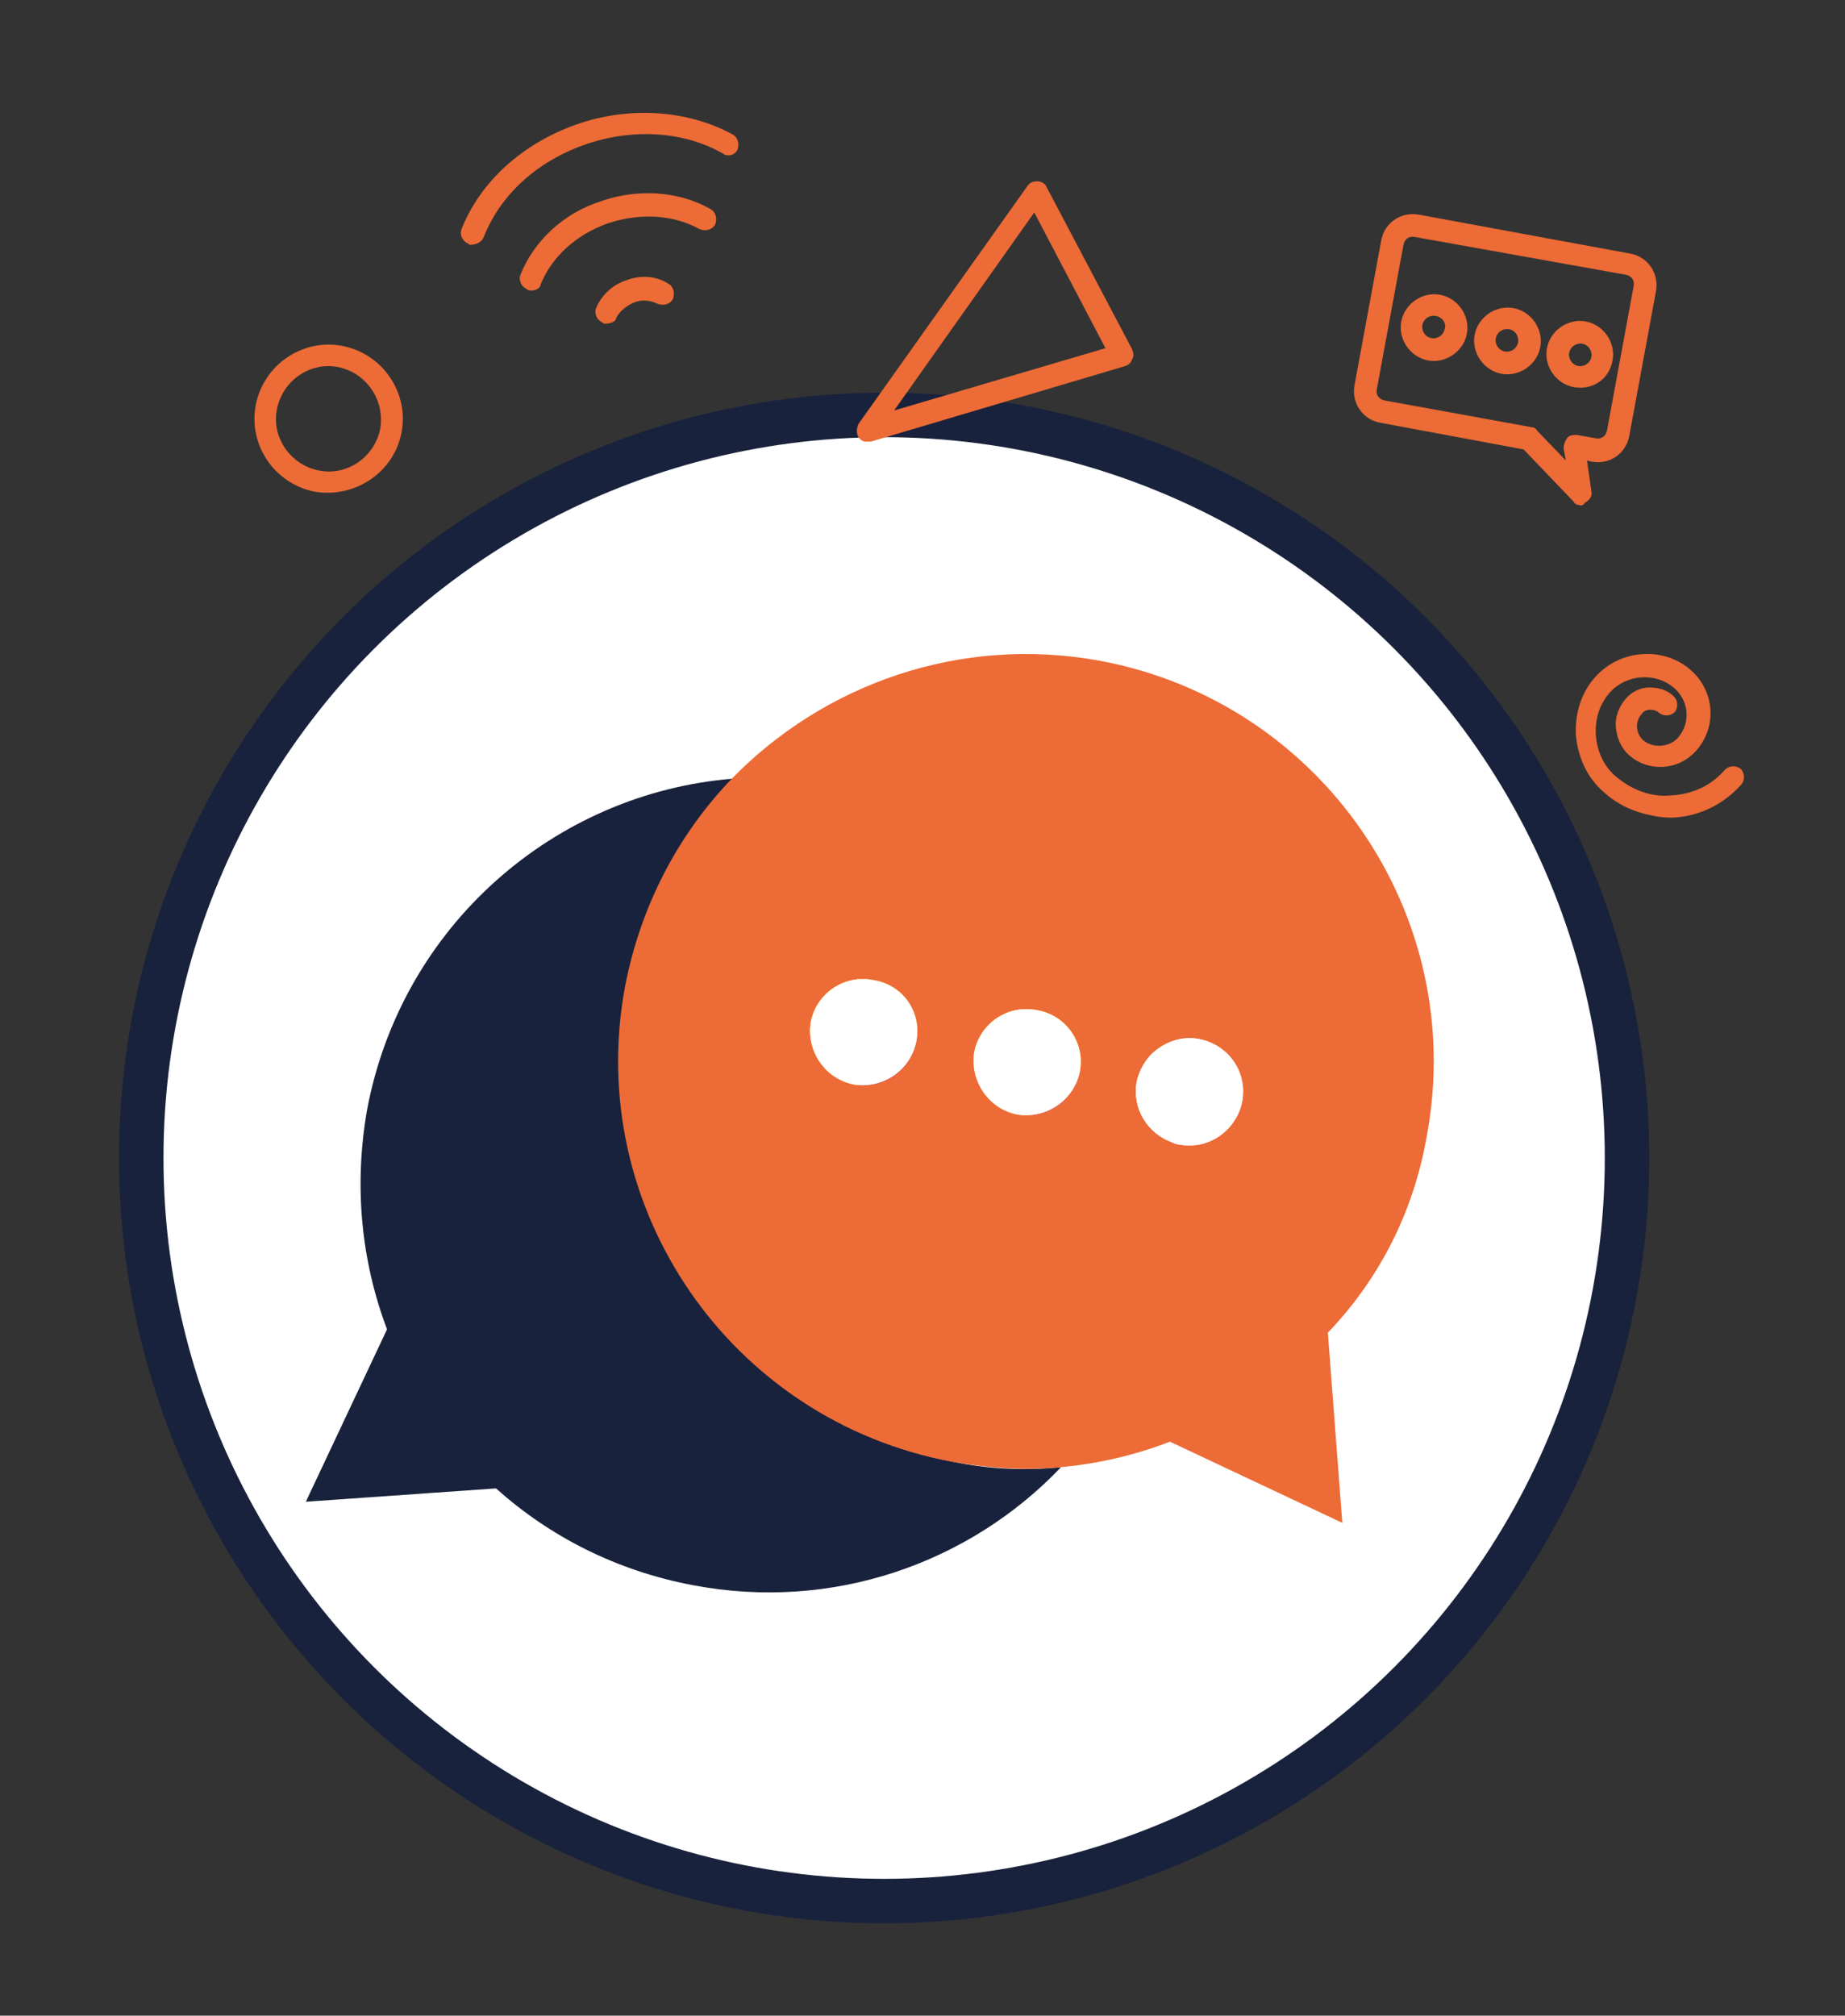 <?xml version="1.0" encoding="UTF-8"?>
<!-- Generator: Adobe Illustrator 27.9.0, SVG Export Plug-In . SVG Version: 6.00 Build 0)  -->
<svg xmlns="http://www.w3.org/2000/svg" xmlns:xlink="http://www.w3.org/1999/xlink" version="1.1" id="Layer_1" x="0px" y="0px" viewBox="0 0 165.9 181.2" style="enable-background:new 0 0 165.9 181.2;" xml:space="preserve">
<rect x="0" y="0" width="165.9" height="181.2" fill="#333333" stroke="none"/>
<style type="text/css">
	.st0{fill:#FFFFFF;stroke:#19223C;stroke-width:4;stroke-miterlimit:10;}
	.st1{fill:#ED6B36;}
	.st2{fill:#CB4692;}
	.st3{fill:#19223C;}
	.st4{fill:#FFD405;}
	.st5{fill:#FFFFFF;}
	.st6{display:none;fill:#ED6B36;}
</style>
<g>
	<circle class="st0" cx="79.5" cy="104.1" r="66.8"></circle>
	<g>
		<path class="st1" d="M28.3,44.2c-3.6-0.7-6-4.2-5.3-7.8c0.7-3.6,4.2-6,7.8-5.3c3.6,0.7,6,4.2,5.3,7.8    C35.4,42.5,31.9,44.8,28.3,44.2z M30.4,33c-2.5-0.5-5,1.2-5.5,3.8c-0.5,2.5,1.2,5,3.8,5.5c2.5,0.5,5-1.2,5.5-3.8    C34.6,35.9,32.9,33.5,30.4,33z"></path>
		<g>
			<path class="st1" d="M142,45.4c-0.2,0-0.4-0.1-0.5-0.3l-4.5-4.7L124.1,38c-1.6-0.3-2.6-1.8-2.3-3.4l2.4-13     c0.3-1.6,1.8-2.6,3.4-2.3l19,3.5c1.6,0.3,2.6,1.8,2.3,3.4l-2.4,13c-0.3,1.6-1.8,2.6-3.4,2.3l-0.4-0.1l0.4,2.8     c0.1,0.4-0.2,0.8-0.6,1C142.4,45.4,142.2,45.5,142,45.4z M127.2,21.3c-0.5-0.1-0.9,0.2-1,0.7l-2.4,13c-0.1,0.5,0.2,0.9,0.7,1     l13.2,2.4c0.2,0,0.4,0.1,0.5,0.3l2.6,2.7l-0.2-1.1c0-0.3,0.1-0.6,0.3-0.9s0.6-0.3,0.9-0.3l1.7,0.3c0.5,0.1,0.9-0.2,1-0.7l2.4-13     c0.1-0.5-0.2-0.9-0.7-1L127.2,21.3z"></path>
			<path class="st1" d="M128.4,32.4c-1.6-0.3-2.7-1.9-2.4-3.5c0.3-1.6,1.9-2.7,3.5-2.4c1.6,0.3,2.7,1.9,2.4,3.5     C131.6,31.6,130,32.7,128.4,32.4z M129.1,28.4c-0.6-0.1-1.1,0.3-1.2,0.8c-0.1,0.6,0.3,1.1,0.8,1.2c0.6,0.1,1.1-0.3,1.2-0.8     C130.1,29.1,129.7,28.5,129.1,28.4z"></path>
			<path class="st1" d="M135,33.6c-1.6-0.3-2.7-1.9-2.4-3.5c0.3-1.6,1.9-2.7,3.5-2.4c1.6,0.3,2.7,1.9,2.4,3.5     C138.2,32.8,136.6,33.9,135,33.6z M135.7,29.6c-0.6-0.1-1.1,0.3-1.2,0.8c-0.1,0.6,0.3,1.1,0.8,1.2c0.6,0.1,1.1-0.3,1.2-0.8     C136.6,30.3,136.3,29.7,135.7,29.6z"></path>
			<path class="st1" d="M141.5,34.8c-1.6-0.3-2.7-1.9-2.4-3.5c0.3-1.6,1.9-2.7,3.5-2.4c1.6,0.3,2.7,1.9,2.4,3.5     C144.7,34.1,143.2,35.1,141.5,34.8z M142.3,30.9c-0.6-0.1-1.1,0.3-1.2,0.8c-0.1,0.6,0.3,1.1,0.8,1.2c0.6,0.1,1.1-0.3,1.2-0.8     C143.2,31.5,142.8,31,142.3,30.9z"></path>
		</g>
		<g>
			<g>
				<g>
					<g>
						<g>
							<path class="st2" d="M73,91.9c0.5-2.6,3-4.3,5.6-3.8c2.6,0.5,4.3,3,3.9,5.6c-0.5,2.6-3,4.3-5.6,3.9         C74.2,97,72.5,94.5,73,91.9z"></path>
							<path class="st3" d="M95.4,131.9c-8.2,8.6-20.5,13-33.1,10.6c-6.9-1.3-12.9-4.4-17.7-8.7l-17.1,1.2l7.3-15.5         c-2.3-6.1-3-12.8-1.8-19.7c3.1-16.6,16.9-28.5,32.9-29.8c-4.8,5-8.2,11.4-9.6,18.7c-3.7,19.9,9.5,39,29.4,42.7         C89,132.1,92.2,132.2,95.4,131.9z"></path>
							<path class="st2" d="M87.6,94.6c0.5-2.6,3-4.3,5.6-3.8c2.6,0.5,4.3,3,3.9,5.6c-0.5,2.6-3,4.3-5.6,3.9         C88.9,99.7,87.1,97.2,87.6,94.6z"></path>
						</g>
					</g>
				</g>
				<g>
					<g>
						<g>
							<g>
								<path class="st1" d="M128.3,102.1c3.7-19.9-9.5-39-29.4-42.7c-12.6-2.3-24.8,2.1-33.1,10.6c-4.8,5-8.2,11.4-9.6,18.7          c-3.7,19.9,9.5,39,29.4,42.7c3.3,0.6,6.6,0.8,9.7,0.5c3.4-0.3,6.8-1.1,9.9-2.3l15.5,7.3l-1.3-17.1          C124,115,127.1,109,128.3,102.1z M76.8,97.5c-2.6-0.5-4.3-3-3.9-5.6c0.5-2.6,3-4.3,5.6-3.8c2.6,0.5,4.3,3,3.9,5.6          C81.9,96.2,79.4,98,76.8,97.5z M91.5,100.2c-2.6-0.5-4.3-3-3.9-5.6c0.5-2.6,3-4.3,5.6-3.8c2.6,0.5,4.3,3,3.9,5.6          C96.6,98.9,94.1,100.7,91.5,100.2z M106.1,102.9c-0.2,0-0.5-0.1-0.7-0.2c-2.2-0.8-3.6-3-3.2-5.4c0.2-1,0.7-1.9,1.4-2.6          c1.1-1,2.6-1.6,4.2-1.3c2.6,0.5,4.3,3,3.9,5.6C111.2,101.6,108.7,103.4,106.1,102.9z"></path>
								<path class="st4" d="M82.4,93.6c-0.5,2.6-3,4.3-5.6,3.9c-2.6-0.5-4.3-3-3.9-5.6c0.5-2.6,3-4.3,5.6-3.8          C81.2,88.5,82.9,91,82.4,93.6z"></path>
								<path class="st4" d="M97.1,96.3c-0.5,2.6-3,4.3-5.6,3.9c-2.6-0.5-4.3-3-3.9-5.6c0.5-2.6,3-4.3,5.6-3.8          C95.8,91.2,97.6,93.7,97.1,96.3z"></path>
							</g>
						</g>
					</g>
				</g>
			</g>
			<g>
				<g>
					<path class="st5" d="M82.4,93.6c-0.5,2.6-3,4.3-5.6,3.9c-2.6-0.5-4.3-3-3.9-5.6c0.5-2.6,3-4.3,5.6-3.8       C81.2,88.5,82.9,91,82.4,93.6z"></path>
					<path class="st5" d="M97.1,96.3c-0.5,2.6-3,4.3-5.6,3.9c-2.6-0.5-4.3-3-3.9-5.6c0.5-2.6,3-4.3,5.6-3.8       C95.8,91.2,97.6,93.7,97.1,96.3z"></path>
					<path class="st5" d="M111.7,99c-0.5,2.6-3,4.3-5.6,3.9c-0.2,0-0.5-0.1-0.7-0.2c-2.2-0.8-3.6-3-3.2-5.4c0.2-1,0.7-1.9,1.4-2.6       c1.1-1,2.6-1.6,4.2-1.3C110.5,93.9,112.2,96.4,111.7,99z"></path>
				</g>
			</g>
		</g>
		<path class="st6" d="M131.2,128.7c-0.2,0-0.3-0.1-0.5-0.2c-0.5-0.4-0.5-1.1-0.1-1.5c7.1-8.4,11.9-18.5,13.9-29.4    c5.5-29.7-10.9-59.3-39-70.4c-0.5-0.2-0.8-0.8-0.6-1.4c0.2-0.5,0.8-0.8,1.4-0.6c29,11.4,46,42,40.3,72.8    c-2.1,11.2-7.1,21.7-14.4,30.4C131.9,128.7,131.6,128.8,131.2,128.7z"></path>
		<path class="st6" d="M24.9,116.8c-0.3-0.1-0.6-0.3-0.8-0.6c-6.8-13-9-27.6-6.3-42.1C20.6,59.4,28.4,46,39.8,36.3    C51,26.7,65.2,21.2,79.9,20.7c0.6,0,1.1,0.4,1.1,1c0,0.6-0.4,1.1-1,1.1c-29.4,1-54.6,22.8-60,51.8c-2.6,14-0.5,28.1,6.1,40.7    c0.3,0.5,0.1,1.2-0.5,1.4C25.4,116.8,25.1,116.9,24.9,116.8z"></path>
		<g>
			<path class="st1" d="M42.3,22c-0.1,0-0.1,0-0.2-0.1c-0.5-0.2-0.8-0.8-0.6-1.3c1.7-4.3,5.5-7.7,10.3-9.4     c4.8-1.7,10.1-1.3,14.1,0.9c0.5,0.3,0.6,0.9,0.4,1.4C66,14,65.4,14.1,65,13.8c-3.5-2-8.1-2.3-12.4-0.8c-4.3,1.5-7.6,4.5-9.1,8.3     C43.3,21.8,42.8,22,42.3,22z"></path>
			<path class="st1" d="M47.6,26.1c-0.1,0-0.1,0-0.2-0.1c-0.5-0.2-0.8-0.8-0.6-1.3c1.2-3,3.8-5.5,7.2-6.6c3.4-1.2,7.1-0.9,9.9,0.7     c0.5,0.3,0.6,0.9,0.4,1.4c-0.3,0.5-0.9,0.6-1.4,0.4c-2.3-1.3-5.4-1.5-8.3-0.5c-2.8,1-5,3-6,5.5C48.6,25.9,48.1,26.2,47.6,26.1z"></path>
			<path class="st1" d="M54.4,29.1c-0.1,0-0.1,0-0.2-0.1c-0.5-0.2-0.8-0.8-0.6-1.3c0.5-1.2,1.5-2.1,2.7-2.5c1.3-0.5,2.7-0.4,3.8,0.3     c0.5,0.3,0.6,0.9,0.4,1.4c-0.3,0.5-0.9,0.6-1.4,0.4c-0.6-0.3-1.4-0.4-2.1-0.1c-0.7,0.3-1.3,0.8-1.6,1.4     C55.4,28.9,54.9,29.1,54.4,29.1z"></path>
		</g>
		<path class="st1" d="M77.8,39.7c-0.2,0-0.5-0.2-0.6-0.4c-0.2-0.3-0.2-0.8,0-1.2l15.2-21.4c0.2-0.3,0.5-0.4,0.9-0.4    c0.3,0,0.7,0.2,0.8,0.5l7.7,14.6c0.1,0.3,0.2,0.6,0,0.9c-0.1,0.3-0.3,0.5-0.6,0.6l-22.9,6.8C78.1,39.7,77.9,39.7,77.8,39.7z     M93,19.1L80.4,36.9l19-5.6L93,19.1z"></path>
		<path class="st1" d="M148.5,73.3c-1.6-0.3-3.1-1-4.3-2.1c-1.5-1.3-2.3-3.1-2.5-5.1c-0.1-2,0.5-3.9,1.8-5.3c1.1-1.2,2.6-1.9,4.2-2    c1.6-0.1,3.2,0.4,4.4,1.5c2.1,1.9,2.3,5.1,0.4,7.2c-1.6,1.8-4.3,1.9-6,0.4c-0.7-0.6-1.1-1.5-1.2-2.5c-0.1-1,0.3-1.9,0.9-2.6    c0.5-0.6,1.3-1,2.1-1c0.8,0,1.6,0.2,2.2,0.8c0.4,0.4,0.4,1,0.1,1.4c-0.4,0.4-1,0.4-1.4,0.1c-0.2-0.2-0.5-0.3-0.8-0.3    c-0.3,0-0.6,0.1-0.8,0.4c-0.6,0.7-0.5,1.7,0.1,2.3c0.9,0.8,2.4,0.7,3.2-0.2c1.1-1.3,1-3.2-0.3-4.4c-1.7-1.5-4.3-1.3-5.8,0.3    c-1,1.1-1.4,2.5-1.3,3.9c0.1,1.4,0.7,2.8,1.8,3.7c1.4,1.2,3.2,1.9,5,1.7c1.9-0.1,3.6-0.9,4.8-2.3c0.4-0.4,1-0.4,1.4-0.1    c0.4,0.4,0.4,1,0.1,1.4c-1.6,1.8-3.8,2.9-6.2,3C150,73.5,149.3,73.5,148.5,73.3z"></path>
	</g>
</g>
</svg>
